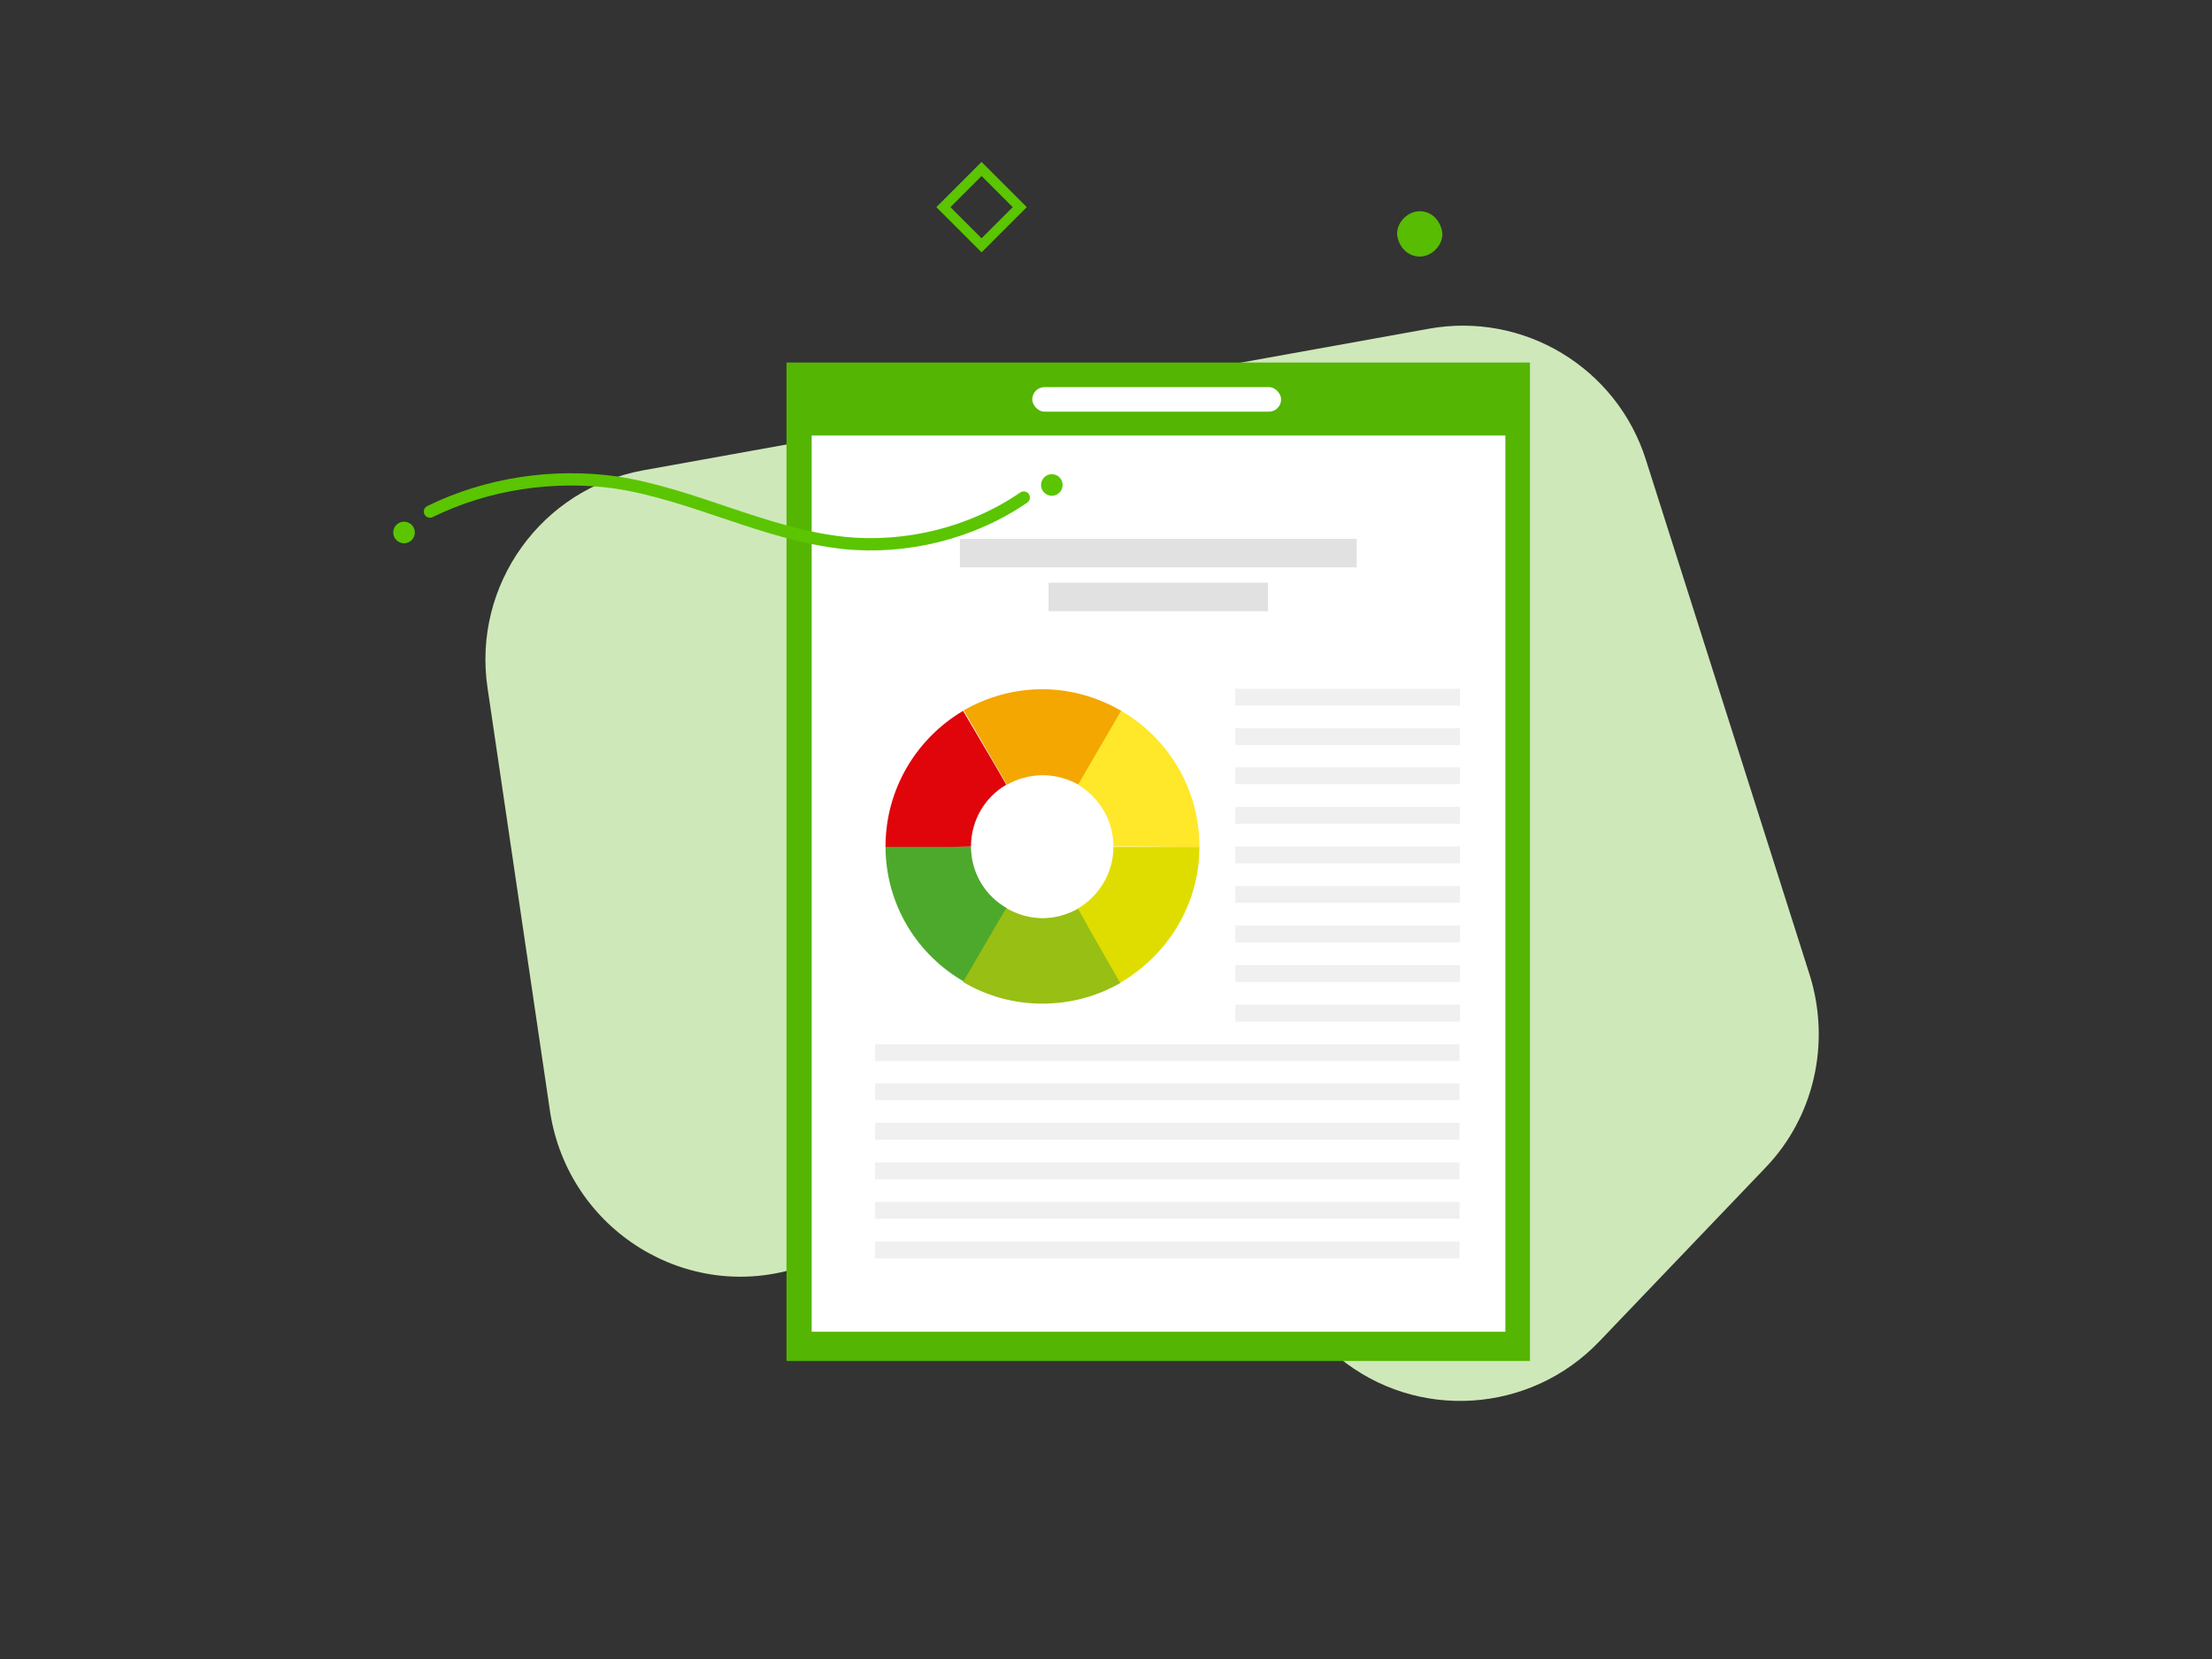 <svg width="720" height="540" viewBox="0 0 720 540" fill="none" xmlns="http://www.w3.org/2000/svg">
<rect x="0" y="0" width="720" height="540" fill="#333333" stroke="none"/>
<path d="M465.014 107.014L209.322 153.095C176.261 159.075 153.752 190.382 158.676 223.799L179.075 362.041C185.054 400.383 223.742 424.655 260.671 412.343L327.144 390.534C347.543 383.85 369.701 388.071 386.231 401.438L435.823 441.891C461.146 462.645 498.075 460.183 520.584 436.615L574.748 379.981C590.575 363.448 595.85 339.528 589.168 317.719L535.708 149.577C526.212 119.678 495.965 101.386 465.014 107.014Z" fill="#CFE8BA"/>
<path d="M498 118H256V443H498V118Z" fill="#54B502"/>
<path d="M490 141.753H264.198V433.477H490V141.753Z" fill="white"/>
<path d="M316.056 275.51H308.5H288.238C288.238 294.397 298.541 310.88 313.995 319.637L323.954 302.124L327.732 295.599C320.692 291.65 316.056 284.095 316.056 275.51Z" fill="#4DA92C"/>
<path d="M316.056 275.51C316.056 266.925 320.692 259.37 327.56 255.421L323.783 248.896L313.48 231.382C298.369 240.311 288.238 256.794 288.238 275.51V275.682H308.5L316.056 275.51Z" fill="#E0040B"/>
<path d="M339.236 224.342C329.964 224.342 321.207 226.918 313.651 231.21L323.954 248.896L327.732 255.42C331.166 253.532 335.115 252.33 339.408 252.33C343.701 252.33 347.65 253.532 351.085 255.42L354.862 248.896L364.993 231.382C357.266 226.918 348.509 224.342 339.236 224.342Z" fill="#F4A700"/>
<path d="M390.407 275.51C390.407 256.794 380.276 240.311 364.993 231.382L354.691 248.896L350.913 255.421C357.782 259.542 362.418 266.925 362.418 275.51H369.973L390.235 275.682C390.407 275.682 390.407 275.682 390.407 275.51Z" fill="#FFE729"/>
<path d="M390.407 275.681H369.973H362.418C362.418 284.267 357.61 291.821 350.741 295.771L354.347 302.295L364.478 319.981C379.932 311.052 390.407 294.569 390.407 275.681Z" fill="#DFDD00"/>
<path d="M339.236 326.677C348.509 326.677 357.094 324.273 364.65 319.98L354.519 302.295L350.913 295.77C347.479 297.659 343.529 298.861 339.408 298.861C335.115 298.861 331.166 297.659 327.56 295.599L323.782 301.952L313.479 319.637C321.035 324.101 329.792 326.677 339.236 326.677Z" fill="#98BF13"/>
<path d="M441.577 175.407H312.449V184.679H441.577V175.407Z" fill="#E1E1E1"/>
<path d="M412.729 189.658H341.297V198.93H412.729V189.658Z" fill="#E1E1E1"/>
<path d="M475.232 224.171H402.083V229.665H475.232V224.171Z" fill="#F0F0F0"/>
<path d="M475.232 237.048H402.083V242.543H475.232V237.048Z" fill="#F0F0F0"/>
<path d="M475.232 249.754H402.083V255.249H475.232V249.754Z" fill="#F0F0F0"/>
<path d="M475.232 262.632H402.083V268.127H475.232V262.632Z" fill="#F0F0F0"/>
<path d="M475.232 275.51H402.083V281.005H475.232V275.51Z" fill="#F0F0F0"/>
<path d="M475.232 288.387H402.083V293.882H475.232V288.387Z" fill="#F0F0F0"/>
<path d="M475.232 301.265H402.083V306.76H475.232V301.265Z" fill="#F0F0F0"/>
<path d="M475.232 314.143H402.083V319.638H475.232V314.143Z" fill="#F0F0F0"/>
<path d="M475.232 327.021H402.083V332.515H475.232V327.021Z" fill="#F0F0F0"/>
<path d="M475.061 339.898H284.804V345.393H475.061V339.898Z" fill="#F0F0F0"/>
<path d="M475.061 352.604H284.804V358.099H475.061V352.604Z" fill="#F0F0F0"/>
<path d="M475.061 365.482H284.804V370.977H475.061V365.482Z" fill="#F0F0F0"/>
<path d="M475.061 378.36H284.804V383.854H475.061V378.36Z" fill="#F0F0F0"/>
<path d="M475.061 391.238H284.804V396.732H475.061V391.238Z" fill="#F0F0F0"/>
<path d="M475.061 404.115H284.804V409.61H475.061V404.115Z" fill="#F0F0F0"/>
<rect x="336" y="126" width="81" height="8" rx="4" fill="white"/>
<circle cx="131.514" cy="173.32" r="3.514" fill="#5BC501"/>
<path d="M139.951 166.518C158.577 157.381 180.014 154.218 200.396 157.029C225.699 160.895 248.893 173.898 274.547 176.709C294.929 178.818 316.366 173.546 333.235 161.949" stroke="#5BC501" stroke-width="4" stroke-miterlimit="10" stroke-linecap="round"/>
<circle cx="342.37" cy="157.858" r="3.514" fill="#5BC501"/>
<path d="M331.924 67.425L319.499 55L307.074 67.425L319.499 79.849L331.924 67.425Z" stroke="#5BC501" stroke-width="3.235" stroke-miterlimit="10"/>
<path d="M462.122 83.508C465.988 83.508 469.502 79.993 469.502 76.128C469.151 72.262 466.339 68.748 462.122 68.748C458.256 68.748 454.742 72.262 454.742 76.128C455.094 80.345 458.256 83.508 462.122 83.508Z" fill="#58BC03"/>
</svg>
